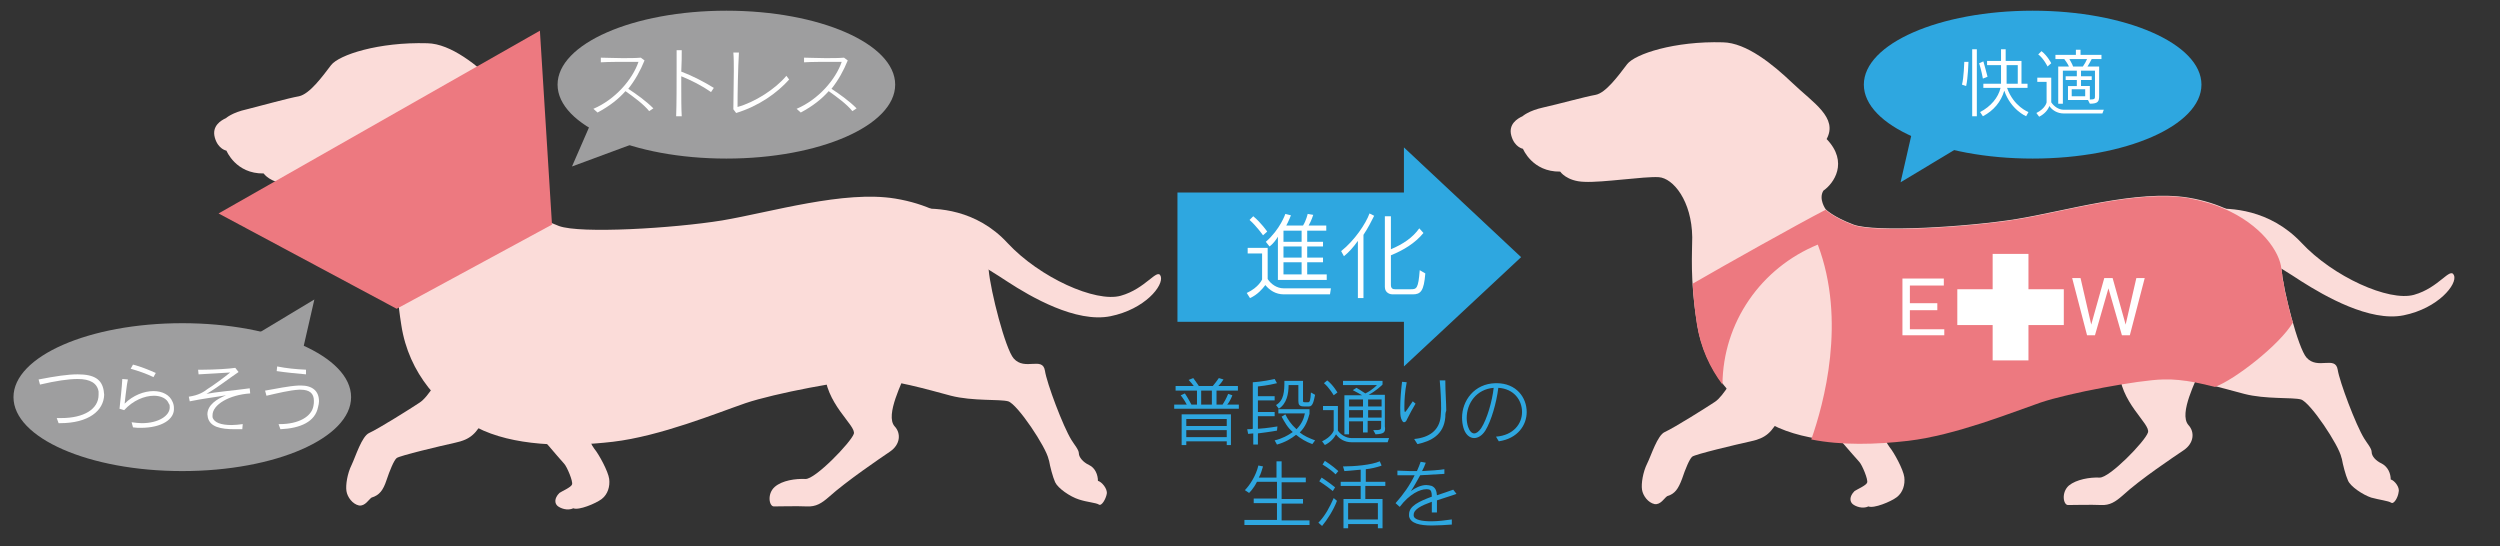 <?xml version="1.0" encoding="utf-8"?>
<!-- Generator: Adobe Illustrator 20.1.0, SVG Export Plug-In . SVG Version: 6.00 Build 0)  -->
<svg version="1.1" id="レイヤー_1" xmlns="http://www.w3.org/2000/svg" xmlns:xlink="http://www.w3.org/1999/xlink" x="0px"
	 y="0px" viewBox="0 0 537.6 117.5" style="enable-background:new 0 0 537.6 117.5;" xml:space="preserve">
<rect x="0" y="0" width="537.6" height="117.5" fill="#333333" stroke="none"/>
<style type="text/css">
	.st0{fill:#2EA7E0;}
	.st1{fill:#FFFFFF;}
	.st2{fill:#9E9E9F;}
	.st3{fill:#FBDCD9;}
	.st4{fill:#ED7980;}
</style>
<g>
	<g>
		<g>
			<g>
				<g>
					<g>
						<path class="st0" d="M252.5,87.9v-0.9h2.7c-0.5-1-1.3-2-1.3-2l0.9-0.4c0,0,0.8,1.2,1.4,2.4h1.2v-3h-4.6V83h3.9
							c-0.3-0.4-0.6-0.8-1.1-1.3l1-0.4c0.6,0.8,1,1.4,1.2,1.7h3c0.3-0.3,0.8-1,1.3-1.7l1,0.3c-0.3,0.5-0.7,1-1.1,1.4h4.2V84h-4.6v3
							h1.3c0.8-1.2,1.2-2.3,1.2-2.3l0.9,0.3c0,0-0.4,1.2-1.1,2h2.5v0.9H252.5z M263.8,95.7v-0.8h-8.7v0.8h-1v-6.6h10.6v6.6H263.8z
							 M263.8,90.1h-8.7v1.5h8.7V90.1z M263.8,92.5h-8.7V94h8.7V92.5z M260.6,84h-2.3v3h2.3V84z"/>
						<path class="st0" d="M270.5,83.1v2.1h3.6v0.9h-3.6v2.5h3.6v0.9h-3.6v2.7c0,0,0.1,0,0.1,0c1.8-0.1,4.1-0.5,4.1-0.5l-0.1,0.9
							c0,0-1.6,0.3-4.1,0.6v2.4h-1v-2.4c-0.3,0-0.7,0.1-1.1,0.1l-0.2-1c0.4,0,0.9,0,1.2-0.1V82.2c0,0,2.1-0.1,4.7-0.7l0.5,0.9
							C272.7,82.9,270.5,83.1,270.5,83.1z M282.2,95.5c-1.4-0.5-2.5-1.2-3.5-2c-1,0.8-2.3,1.6-4.1,2.1l-0.5-0.9
							c1.7-0.4,2.9-1.1,3.9-1.8c-1.1-0.9-1.8-2.2-2.4-3.3l0.8-0.5c0.6,1.2,1.2,2.1,2.4,3.2c1.2-1.2,1.6-2.4,1.8-3.4h-5.7v-0.9h6.7
							V89c-0.4,1.4-0.8,2.7-2.1,4c1,0.8,2,1.2,3.3,1.7L282.2,95.5z M281.5,87.4h-1.1c-1,0-1.2-0.4-1.2-1.2v-3.4h-2.1
							c0,1.9-0.4,4-2.1,5.1l-0.6-0.8c1.7-1,1.8-2.9,1.8-5.2h4v4.1c0,0.5,0,0.5,0.5,0.5h0.6c0.4,0,0.5-0.5,0.6-2.1l0.9,0.5
							C282.5,86.3,282.3,87.4,281.5,87.4z"/>
						<path class="st0" d="M298.4,95.1h-7.8c-1.4,0-2.6-0.7-3.3-1.7c-0.4,0.8-1.2,1.7-2.4,2.3l-0.6-0.8c2.1-1,2.5-2.3,2.5-2.3v-4.4
							h-2.3v-0.9h3.2v5.3c0.6,0.9,1.8,1.6,2.9,1.6h8.1L298.4,95.1z M286.8,85c0,0-1-1.7-2.1-2.6l0.7-0.6c1.3,1,2.2,2.6,2.2,2.6
							L286.8,85z M295.8,93.4l-0.5-0.9c1.7,0,1.7-0.1,1.7-0.8v-1.2h-2.9V93h-1v-2.4h-3v2.8h-1V85h3.8c-0.5-0.3-1.2-0.7-2-1.1
							l0.8-0.5c0.8,0.5,1.5,0.9,1.9,1.2c1.5-0.7,2.5-1.8,2.5-1.8h-7.3v-0.9h8.5v0.8c0,0-1.4,1.4-3,2.2l0.2,0h3.3v6.8
							C298,93,297.6,93.3,295.8,93.4z M293.1,85.9h-3v1.5h3V85.9z M293.1,88.2h-3v1.6h3V88.2z M297.1,85.9h-2.9v1.5h2.9V85.9z
							 M297.1,88.2h-2.9v1.6h2.9V88.2z"/>
						<path class="st0" d="M302.6,90.1c-0.2,0.5-0.4,0.7-0.7,0.7c-0.2,0-0.4-0.3-0.6-0.8c-0.2-0.6-0.2-1.4-0.2-2.3
							c0-1.8,0.2-4,0.4-5.6l1,0.1c-0.4,2-0.5,3.9-0.5,5.2c0,0.3,0,0.5,0,0.7c0,0.3,0.1,0.5,0.1,0.5c0.2,0,0.6-0.7,1.7-2.3l0.6,0.5
							C303.8,87.8,303.2,88.9,302.6,90.1z M310.8,89.7c-0.3,3.8-3.1,5.2-6,5.8l-0.7-1.1c3.3-0.3,5.4-1.9,5.7-4.8
							c0-0.4,0.1-1,0.1-1.6c0-1.7-0.1-4-0.3-6.2h1.2c0,2.5,0.2,4.7,0.2,6.5C310.8,88.8,310.8,89.3,310.8,89.7z"/>
						<path class="st0" d="M322.3,94.9l-0.6-1c3.8-0.3,5.6-2.8,5.6-5.3c0-2.5-1.7-5-5.1-5.2c-0.4,3.2-1.5,7.1-2.8,9.2
							c-0.7,1.1-1.6,1.6-2.4,1.6c-1,0-1.9-0.8-2.3-2.2c-0.2-0.7-0.3-1.4-0.3-2.2c0-3.6,2.6-7.3,7.2-7.4c0.1,0,0.1,0,0.2,0
							c4.3,0,6.5,3.1,6.5,6.2C328.3,91.4,326.4,94.3,322.3,94.9z M315.4,89.9c0,0.6,0.1,1.3,0.3,1.9c0.3,0.9,0.8,1.4,1.3,1.4
							c0.5,0,1-0.4,1.5-1.1c1.3-2,2.4-5.9,2.7-8.7C317.5,83.7,315.4,86.7,315.4,89.9z"/>
						<path class="st0" d="M267.6,112.8v-1h7v-3.6h-5v-1h5v-3.6h-4.3c-0.8,1.6-1.7,2.4-1.7,2.4l-0.9-0.6c1-1,2.4-3.1,2.9-5.3l1,0.2
							c-0.3,0.9-0.4,1.5-0.9,2.4h3.8v-3.5h1.1v3.5h5.2v1h-5.2v3.6h4.6v1h-4.6v3.6h6v1H267.6z"/>
						<path class="st0" d="M284.3,113.1l-0.8-0.7c1.5-1.5,2.5-3.5,3.3-5.3l0.7,0.6C286.8,109.6,285.4,111.8,284.3,113.1z
							 M286.6,105.6c-1.3-1.1-2.9-2.1-2.9-2.1l0.5-0.8c0,0,1.7,1.1,2.9,2.1L286.6,105.6z M287.2,102c-1.2-1.2-2.8-2.1-2.8-2.1
							l0.5-0.8c0,0,1.6,1,2.9,2.2L287.2,102z M293.6,104.5v2.8h3.7v6.3h-1v-0.9h-6.4v0.9h-1v-6.3h3.7v-2.8h-4.3v-0.9h4.3v-2.6
							c-1.9,0.2-3.5,0.3-3.5,0.3l-0.3-1c2.4,0,6.1-0.3,7.9-1.1l0.4,0.9c-0.1,0-0.1,0.1-0.2,0.1c-0.9,0.3-2.1,0.6-3.2,0.7v2.7h4.2
							v0.9H293.6z M296.3,108.2h-6.4v3.5h6.4V108.2z"/>
						<path class="st0" d="M309,107.6c0,0.5,0,1,0,1.6c0,0.3,0,0.6,0,1l-1.1,0c0-0.9,0-1.6,0-2.3c-2.2,0.8-3.9,1.6-3.9,2.8
							c0,0.1,0,0.1,0,0.2c0.1,0.9,1.8,1.2,3.8,1.2c1.4,0,3-0.2,4.4-0.4l0,1.1c-1.4,0.1-2.9,0.2-4.3,0.2c-2.5,0-4.6-0.4-4.9-2
							c0-0.1,0-0.3,0-0.4c0-1.8,2.2-2.8,4.9-3.8c0-1-0.2-1.4-0.5-1.5c-0.2-0.1-0.4-0.1-0.7-0.1c-1.3,0-3.6,1-5.7,3.8l-0.9-0.8
							c1.7-1.9,3.1-3.9,4.1-6c-0.9,0-1.8,0-2.7,0c-0.3,0-0.7,0-1,0l0-1c0.8,0,1.7,0.1,2.7,0.1c0.5,0,1,0,1.5,0
							c0.3-0.7,0.6-1.4,0.8-2l1.1,0.2c-0.2,0.6-0.5,1.2-0.8,1.8c1.8-0.1,3.6-0.2,4.8-0.4l0,1c-1.6,0.1-3.4,0.2-5.2,0.3
							c-0.7,1.2-1.3,2.4-2,3.4c0.8-0.6,2.1-1.3,3.3-1.3c0.4,0,0.8,0.1,1.2,0.2c0.8,0.4,1,1,1.1,2c1.2-0.4,2.4-0.8,3.5-1.2l0.7,0.9
							C311.9,106.7,310.4,107.1,309,107.6z"/>
					</g>
				</g>
			</g>
			<g>
				<g>
					<g>
						<g>
							<g>
								<polygon class="st0" points="301.9,31.7 327.1,55.3 301.9,78.8 								"/>
								<rect x="253.2" y="41.4" class="st0" width="56.1" height="27.8"/>
							</g>
						</g>
					</g>
				</g>
				<g>
					<g>
						<g>
							<path class="st1" d="M286,63.3h-9.9c-1.8,0-3.1-0.9-4-2c-0.6,0.8-1.7,2.1-3.3,2.8l-0.7-1.1c2.6-1.2,3.3-2.9,3.3-2.9v-5.6
								h-3.1v-1.2h4.3v6.7c0.7,1.1,2,2,3.4,2h10.2L286,63.3z M271.6,50.6c0,0-1.4-2-2.9-3.3l0.8-0.8c1.7,1.4,3,3.3,3,3.3L271.6,50.6
								z M274.8,60.2v-9.3c-0.4,0.7-1.1,1.6-1.8,2.1l-0.8-1c3.1-2.7,4.2-6,4.2-6l1.2,0.3c0,0-0.5,1.3-1,2.2h3.6c0.7-1.1,1-2.5,1-2.5
								l1.2,0.2c0,0-0.4,1.3-1,2.3h3.8v1.1h-4.1V52h3.4v1h-3.4v2.4h3.4v1h-3.4V59h4.2v1.2H274.8z M279.9,49.6H276V52h3.9V49.6z
								 M279.9,53H276v2.4h3.9V53z M279.9,56.4H276V59h3.9V56.4z"/>
							<path class="st1" d="M293.2,50.5v13.6h-1.2V51.8c-1,1.4-1.9,2.4-3,3.3l-0.6-1.1c2.9-2.3,5.3-5.9,6.1-8.1l1,0.5
								C294.9,47.6,294.2,49,293.2,50.5z M303.8,63.3h-4.4c-0.3,0-1.6-0.2-1.6-1.6V46.5h1.3v7.1c2.6-1.1,4.7-2.5,6.1-4.5l0.9,1
								c-1.8,2.2-4.3,3.7-7,4.8v6.4c0,0.8,0.5,0.9,0.9,0.9c0,0,0.1,0,0.1,0h3.1c0.1,0,0.2,0,0.2,0c1.2,0,1.6-0.1,1.9-4.1l1.2,0.7
								C306.2,62.6,305.5,63.3,303.8,63.3z"/>
						</g>
					</g>
				</g>
			</g>
		</g>
		<g>
			<g>
				<polygon class="st2" points="123,35.8 139.2,29.8 128.4,23.4 				"/>
				<ellipse class="st2" cx="156.2" cy="18.2" rx="36.3" ry="15.9"/>
			</g>
			<g>
				<path class="st1" d="M139.6,23.9c-1.2-1.5-3.4-3.1-5.1-4.3c-1.5,1.7-3.4,3.2-6,4.6l-0.9-0.8c4.7-2,8.4-6.3,9.7-10.1
					c-0.6,0-1.3,0-2.1,0c-2,0-4.4,0-6,0.1v-1c1.2,0,2.9,0.1,4.6,0.1c1.4,0,2.9,0,4-0.1l0.8,0.6c-0.9,2.2-2,4.2-3.5,6.1
					c1.7,1.1,3.8,2.6,5.4,4.2L139.6,23.9z"/>
				<path class="st1" d="M152.9,19.8c-2-1.4-4.2-2.5-6.4-3.4c0,0.7,0,1.4,0,2.2c0,2.4,0,4.7,0.1,6.4l-1.2,0
					c0.1-2.6,0.1-6.9,0.1-10.4c0-1.5,0-2.8,0-3.8l1.1,0c0,1.2,0,2.7-0.1,4.6c2.4,0.9,4.9,2.2,7,3.5L152.9,19.8z"/>
				<path class="st1" d="M158.3,24.3l-0.6-0.8c0-2.5,0.1-5.5,0.1-8.2c0-1.5,0-2.8-0.1-4l1.2,0c-0.2,3.2-0.3,8.8-0.3,11.7
					c3.7-1,8.2-3.9,10.5-6.7l0.6,0.8C167.1,20,163.2,22.8,158.3,24.3z"/>
				<path class="st1" d="M183.3,23.9c-1.2-1.5-3.4-3.1-5.1-4.3c-1.5,1.7-3.4,3.2-6,4.6l-0.9-0.8c4.7-2,8.4-6.3,9.7-10.1
					c-0.6,0-1.3,0-2.1,0c-2,0-4.4,0-6,0.1v-1c1.2,0,2.9,0.1,4.6,0.1c1.4,0,2.9,0,4-0.1l0.8,0.6c-0.9,2.2-2,4.2-3.5,6.1
					c1.7,1.1,3.8,2.6,5.4,4.2L183.3,23.9z"/>
			</g>
		</g>
		<g>
			<g>
				<polygon class="st0" points="408.7,39.2 423.5,30.3 411.7,26.1 				"/>
				<ellipse class="st0" cx="437.1" cy="18.2" rx="36.3" ry="15.9"/>
			</g>
			<g>
				<path class="st1" d="M422.8,18.5l-0.9-0.3c0.4-1.4,0.5-4.9,0.5-4.9l0.9,0C423.3,13.3,423.2,16.8,422.8,18.5z M424.1,25V10.6h1
					V25H424.1z M426.4,16.9c-0.3-1.7-0.8-3.3-0.8-3.3l0.9-0.4c0,0,0.5,1.7,0.9,3.3L426.4,16.9z M435.7,25c0,0-3.3-1.4-4.7-5.5
					c-0.7,2.4-2.3,4.3-4.6,5.5l-0.6-0.9c2.3-1.2,3.9-3.1,4.4-5.2h-3.7V18h3.8v-4h-3v-0.9h3v-2.5h1v2.5h3.4V18h1.3v0.9h-4.4
					c1.4,4,4.6,5.2,4.6,5.2L435.7,25z M433.9,14h-2.4v4h2.4V14z"/>
				<path class="st1" d="M452.1,24.4h-8.3c-1.4,0-2.5-0.7-3.1-1.6c-0.3,0.8-1,1.7-2.2,2.3l-0.6-0.8c2-1,2.2-2.3,2.2-2.3v-4.4h-2
					v-0.9h3v5.3c0.6,0.9,1.6,1.6,2.7,1.6h8.6L452.1,24.4z M440.3,14.3c0,0-0.8-1.7-2-2.6L439,11c1.3,1,2.1,2.6,2.1,2.6L440.3,14.3z
					 M449.8,12.7c-0.3,0.6-0.6,1.1-0.9,1.6h2.5v6.3c0,1.2-0.2,1.7-2,1.7l-0.4-0.8h-4.3v-3h1.9v-1.3h-2.4v-0.8h2.4v-1.2h-3v7.1h-1v-8
					h2.3c-0.2-0.5-0.7-1.2-1-1.6H442v-0.9h4.4v-1.1h1v1.1h4.5v0.9H449.8z M445,12.7c0.2,0.4,0.6,1,0.8,1.6h2.1
					c0.3-0.4,0.7-1.1,0.9-1.6H445z M448.4,19.2h-2.9v1.5h2.9V19.2z M450.4,15.2h-2.9v1.2h2.3v0.8h-2.3v1.3h1.9v2.9
					c1.1,0,1.1-0.2,1.1-0.7V15.2z"/>
			</g>
		</g>
	</g>
	<g>
		<g>
			<path class="st3" d="M113,90.1c0.6,0.6,7.7,9,8.3,9.6c0.6,0.6,2,3.9,1.7,4.5c-0.2,0.6-2.3,1.5-2.7,1.8c-1.2,1.2-1,2.3-0.4,2.8
				c0.6,0.5,2.1,1.1,3.4,0.5c1.1,0.5,4.8-1,6.1-2c1.3-1,1.8-2.7,1.6-4.3c-0.2-1.6-2.2-5.3-3.2-6.5c-1.3-1.7-1.1-3.4-3.9-7.5
				C121.2,85,107.5,84,113,90.1z"/>
			<path class="st3" d="M194.7,80.2c-0.4,1.6-4.5,9.1-2.3,11.5c1.4,1.5,1.2,3.9-1,5.4c-2.2,1.5-9.3,6.3-13.2,9.8
				c-1.5,1.3-2.7,2.1-4.7,2c-2-0.1-6.1,0-7.1,0c-1,0-1.5-2.7,0.2-4.2c1.6-1.4,4.5-1.8,6.6-1.7c2.1,0.1,9.8-7.9,10.4-9.7
				c0.6-1.8-6.3-6.5-6.3-13.9S195.9,75.6,194.7,80.2z"/>
			<path class="st3" d="M236.1,103.4c0-1.3-0.6-2.8-1.9-3.4s-2.2-1.7-2.2-2.5c0-0.8-1-1.9-1.6-2.9c-1.8-2.9-5.3-12.2-5.7-14.9
				c-0.5-3.1-4.3,0.1-6.7-2.6c-1.8-2-5-14.5-5.4-19.1c-0.4-4.7-6.7-13.1-20.1-15.3c-11-1.8-26.6,2.9-37.2,4.7
				c-10.5,1.7-30.5,2.9-35.1,1.2c-4.5-1.7-6-3.3-6-3.3s-1.7-2.2-0.6-4c2.2-1.5,5.5-6.2,0.7-11.1c2.5-4.6-2.9-7.8-7.4-12.1
				c-4.2-4-9.9-8.7-15-8.8c-10.5-0.3-19,2.5-20.7,4.7c-1.9,2.5-4.6,6.2-6.9,6.7c-2.3,0.4-8,2-11.2,2.8c-3.2,0.7-4.5,1.9-4.5,1.9
				c-1.1,0.5-3.1,1.7-2.4,4.2c0.7,2.5,2.5,2.8,2.5,2.8s2,5,8,4.9c0,0,1.4,2.1,5.2,2.2c3.9,0.2,13-1.2,16.1-1
				c3.1,0.2,7.2,5.1,7.3,12.9c0,3.3-0.5,9.1,1,18.5c1.6,10.5,8.5,17.9,16.2,22c7.7,4,19,4.3,29.3,3.1c10.2-1.2,22.4-6.2,28.5-8.3
				c6.2-2.1,21.5-5,26.5-5.1c5-0.1,12.8,2.2,17.7,3.5c4.7,1.2,10.5,0.7,12.3,1.2c2,0.6,8.2,9.9,8.7,12.5c0,0.1,0.1,0.2,0.1,0.3
				c0.2,1.2,0.8,3.5,1.3,4.6c0.6,1.3,3.2,3.1,5.1,3.7c1.8,0.6,3.7,0.7,4.3,1.1s1.5-1.2,1.7-2.3S236.9,103.6,236.1,103.4z"/>
			<path class="st3" d="M197.6,44.9c3.7-0.2,12.3,0,19.1,7.4c6.9,7.4,18.9,12.8,24.3,11.3c5.4-1.5,7.9-6.1,8.6-4.2
				c0.7,2-3.4,7.1-10.8,8.6c-7.4,1.5-17.2-4.2-22.1-7.4c-4.9-3.2-11-7.1-15.9-7.4C195.9,53,197.6,44.9,197.6,44.9z"/>
			<path class="st3" d="M96,77.8c-1.3,3.2-3.9,7.6-5.8,8.8c-1.8,1.2-8.8,5.6-10.8,6.5c-1.6,0.7-2.9,5-3.8,6.9
				c-0.9,1.8-1.3,4.3-1.1,5.6c0.2,1.3,1.3,2.8,2.7,3.1c1.3,0.2,2.1-1.3,2.7-1.7c1.7-0.5,2.5-1.6,3.2-3.7c0.7-2.1,1.6-4.3,2.2-4.8
				c0.6-0.5,9.4-2.6,12.6-3.3c3.2-0.7,4.5-1.8,6.5-5.6c2-3.8,4.9-7.5,4.9-7.5S97.3,74.4,96,77.8z"/>
		</g>
		<polygon class="st4" points="85.3,66.4 118.7,48.3 116.1,6.6 47,45.9 		"/>
	</g>
	<g>
		<g>
			<polygon class="st2" points="67.6,64.4 52.8,73.3 64.6,77.5 			"/>
			<ellipse class="st2" cx="39.2" cy="85.4" rx="36.3" ry="15.9"/>
		</g>
		<g>
			<path class="st1" d="M12.9,91c-0.1,0-0.2,0-0.3,0l-0.4-1.1c0.3,0,0.7,0,1,0c4.8,0,8-1.9,8-5c0-0.2,0-0.4,0-0.7
				c-0.3-1.8-1.8-2.7-4.5-2.7c-2,0-4.7,0.4-8.1,1.2l-0.3-1.1c3.6-0.7,6.3-1.1,8.4-1.1c3.6,0,5.2,1.1,5.6,3.5c0,0.3,0.1,0.6,0.1,0.9
				C22.3,88.3,19.1,91,12.9,91z"/>
			<path class="st1" d="M30.3,92c-0.5,0-1.1,0-1.7-0.1l-0.3-1.1c0.8,0.1,1.5,0.2,2.2,0.2c3.6,0,6-1.6,6-3.4c0-0.3,0-0.6-0.2-0.8
				c-0.4-1.1-1.7-1.7-3.2-1.7c-2,0-4.5,1-6.4,3.1l-1-0.3c0.2-2,0.5-4.4,0.6-6.4l1.2,0.1c-0.1,0.4-0.1,0.7-0.2,1.1
				c-0.2,1.5-0.4,3.1-0.5,4.1c1.8-1.8,4.2-2.7,6.2-2.7c1.9,0,3.5,0.8,4.1,2.3c0.2,0.4,0.3,0.9,0.3,1.3C37.6,90.2,34.7,92,30.3,92z
				 M33,81.1c-1.4-0.7-3.4-1.4-4.9-1.8l0.5-0.9c1.6,0.4,3.3,1.1,4.9,1.8L33,81.1z"/>
			<path class="st1" d="M45.7,89.3c0,0.1,0,0.3,0,0.4c0.3,1.2,1.9,1.7,4.1,1.7c0.8,0,1.6-0.1,2.4-0.2l-0.1,1.1c-0.6,0-1.1,0-1.6,0
				c-3.1,0-5.3-0.5-5.8-2.5c0-0.2-0.1-0.5-0.1-0.7c0-2,2-3.3,4-4.1c-2.2,0.4-4.9,0.7-7.8,1.3l-0.2-1c2.1-0.3,3.2-1,4.1-1.7
				c1-0.6,3.6-2.5,4.8-3.5c-1.8,0.1-4.7,0.3-6.8,0.4l-0.1-1c0.3,0,0.7,0,1.1,0c2.3,0,5.7-0.2,6.9-0.4l0.7,0.9
				c-2.1,1.4-4.6,3.4-6.9,4.7c1.9-0.4,5.6-0.7,9.3-1.2l0.1,1.1C49.3,84.9,45.7,87,45.7,89.3z"/>
			<path class="st1" d="M68.4,87.5c-0.6,3.2-3.8,4.6-8.1,4.8l-0.4-1.1c0.1,0,0.2,0,0.3,0c4,0,6.8-1.6,7.2-3.9
				c0.1-0.4,0.1-0.8,0.1-1.1c0-1.6-0.9-2.4-2.9-2.4c-0.1,0-0.2,0-0.3,0c-2,0.1-4.8,0.8-7,1.3L57,84c2.4-0.4,5-1,7.3-1.1
				c0.1,0,0.3,0,0.4,0c2.5,0,3.9,1.2,3.9,3.4C68.6,86.7,68.5,87.1,68.4,87.5z M65.8,80.5c-2.2-0.2-4.3-0.4-6.3-0.7l0.1-1
				c2,0.4,4,0.6,6.2,0.7L65.8,80.5z"/>
		</g>
	</g>
	<g>
		<g>
			<g>
				<path class="st3" d="M391.5,89.8c0.6,0.6,7.7,8.9,8.3,9.5c0.6,0.6,2,3.9,1.7,4.5c-0.2,0.6-2.3,1.5-2.7,1.8
					c-1.2,1.2-1,2.3-0.4,2.8c0.6,0.5,2.1,1.1,3.4,0.5c1.1,0.5,4.8-1,6.1-2c1.3-1,1.8-2.7,1.6-4.3c-0.2-1.6-2.2-5.3-3.2-6.5
					c-1.3-1.7-1.1-3.4-3.9-7.5C399.7,84.8,386,83.7,391.5,89.8z"/>
				<path class="st3" d="M472.9,79.9c-0.4,1.6-4.5,9-2.3,11.5c1.4,1.5,1.2,3.9-1,5.4c-2.2,1.5-9.3,6.2-13.2,9.8
					c-1.5,1.3-2.7,2.1-4.6,2c-2-0.1-6.1,0-7.1,0c-1,0-1.5-2.7,0.2-4.2c1.6-1.3,4.5-1.8,6.6-1.7c2.1,0.1,9.8-7.8,10.4-9.7
					s-6.2-6.5-6.2-13.8C455.6,71.9,474.1,75.4,472.9,79.9z"/>
				<path class="st3" d="M514.1,103.1c0-1.3-0.6-2.7-1.9-3.4c-1.3-0.6-2.2-1.6-2.2-2.5c0-0.8-1-1.9-1.6-2.9
					c-1.8-2.9-5.3-12.2-5.7-14.8c-0.5-3.1-4.3,0.1-6.7-2.6c-1.8-2-5-14.4-5.4-19.1c-0.4-4.6-6.7-13.1-20-15.3
					c-11-1.8-26.5,2.9-37,4.6c-10.5,1.7-30.4,2.9-35,1.2c-4.5-1.7-6-3.3-6-3.3s-1.6-2.2-0.5-4c2.2-1.5,5.5-6.1,0.7-11.1
					c2.5-4.6-2.9-7.8-7.3-12c-4.2-4-9.9-8.7-15-8.8c-10.4-0.3-18.9,2.5-20.6,4.7c-1.9,2.5-4.6,6.2-6.8,6.6c-2.3,0.4-8,2-11.2,2.7
					c-3.2,0.7-4.5,1.9-4.5,1.9c-1.1,0.5-3.1,1.7-2.4,4.2c0.7,2.5,2.5,2.8,2.5,2.8s2,5,8,4.9c0,0,1.4,2.1,5.2,2.2
					c3.9,0.2,12.9-1.2,16-1c3.1,0.2,7.1,5.1,7.2,12.9c0,3.3-0.5,9.1,1,18.4c1.6,10.5,8.4,17.9,16.1,21.9c7.7,4,19,4.3,29.1,3.1
					s22.3-6.1,28.4-8.2c6.1-2.1,21.4-4.9,26.4-5c4.9-0.1,12.8,2.2,17.7,3.5c4.6,1.2,10.4,0.7,12.2,1.2c2,0.6,8.2,9.9,8.7,12.5
					c0,0.1,0.1,0.2,0.1,0.3c0.2,1.2,0.8,3.5,1.3,4.6c0.5,1.3,3.2,3.1,5,3.7c1.8,0.5,3.7,0.7,4.3,1.1c0.6,0.4,1.5-1.2,1.6-2.3
					C516.1,104.8,514.9,103.3,514.1,103.1z"/>
				<path class="st3" d="M475.8,44.9c3.7-0.2,12.2,0,19.1,7.3c6.8,7.3,18.8,12.7,24.2,11.2c5.4-1.5,7.8-6.1,8.6-4.2
					s-3.4,7.1-10.8,8.6c-7.3,1.5-17.1-4.2-22-7.3c-4.9-3.2-11-7.1-15.9-7.3C474.1,52.9,475.8,44.9,475.8,44.9z"/>
				<path class="st3" d="M374.5,77.6c-1.3,3.2-3.9,7.6-5.7,8.8s-8.8,5.6-10.8,6.5c-1.6,0.7-2.9,5-3.8,6.8c-0.9,1.8-1.3,4.3-1.1,5.6
					c0.2,1.3,1.3,2.8,2.7,3.1c1.3,0.2,2.1-1.3,2.7-1.7c1.7-0.5,2.4-1.6,3.2-3.7c0.7-2.1,1.6-4.3,2.2-4.8c0.6-0.5,9.4-2.6,12.6-3.3
					c3.2-0.7,4.5-1.8,6.5-5.6c2-3.8,4.9-7.5,4.9-7.5S375.8,74.2,374.5,77.6z"/>
			</g>
			<path class="st4" d="M492.3,66.6C492.3,66.6,492.3,66.6,492.3,66.6c-0.1-0.6-0.3-1.1-0.4-1.7c0-0.1-0.1-0.3-0.1-0.4
				c-0.1-0.6-0.3-1.1-0.4-1.6c0,0,0,0,0,0c0,0,0,0,0-0.1c-0.1-0.4-0.2-0.8-0.2-1.1c0,0,0,0,0,0c0-0.2-0.1-0.4-0.1-0.7
				c0-0.1,0-0.3-0.1-0.4c0,0,0,0,0,0c0-0.1,0-0.2-0.1-0.3c0-0.2-0.1-0.4-0.1-0.6c0-0.1,0-0.1,0-0.2c0-0.1,0-0.2,0-0.3
				c0-0.2,0-0.3-0.1-0.5c0,0,0-0.1,0-0.1c0-0.3-0.1-0.5-0.1-0.7c-0.3-3.7-4.3-9.6-12.5-13.1c0,0,0,0,0,0c-1.4-0.6-2.9-1.1-4.5-1.5
				c0,0,0,0,0,0c-0.1,0-0.2-0.1-0.3-0.1c-0.9-0.2-1.8-0.4-2.7-0.6c-11-1.8-26.5,2.9-37,4.6c-10.5,1.7-30.4,2.9-35,1.2
				c-4.5-1.7-6-3.3-6-3.3s0,0,0,0c-6,3.1-21.7,11.9-28.6,15.9c0.1,2.5,0.4,5.3,0.9,8.7c0.8,5.1,2.8,9.4,5.5,13
				c0.1-13.4,8.3-25.1,20.5-30.1c6.2,16.4,1.3,34.2-1.4,41.9c6.5,1.3,13.9,1.1,20.8,0.3c10.2-1.2,22.3-6.1,28.4-8.2
				c6.1-2.1,21.4-4.9,26.4-5c0.4,0,0.9,0,1.4,0c0.1,0,0.2,0,0.3,0c0,0,0.1,0,0.1,0c0.5,0,0.9,0.1,1.4,0.1c0,0,0.1,0,0.1,0
				c0.5,0.1,1.1,0.1,1.6,0.2c0,0,0.1,0,0.1,0c0.6,0.1,1.2,0.2,1.8,0.3c1.4,0.3,2.9,0.6,4.4,1c4.2-1.5,14-9.1,16.8-13.9
				C493,69.3,492.5,67.6,492.3,66.6z"/>
		</g>
		<g>
			<g>
				<g>
					<g>
						<polygon class="st1" points="443.8,62.2 436.2,62.2 436.2,54.6 428.5,54.6 428.5,62.2 420.9,62.2 420.9,69.9 428.5,69.9 
							428.5,77.5 436.2,77.5 436.2,69.9 443.8,69.9 						"/>
					</g>
				</g>
			</g>
			<g>
				<path class="st1" d="M418.2,72.1h-9.1V59.9h8.9v1.5h-7.3v3.8h5.9v1.5h-5.9v4.1h7.4V72.1z"/>
				<path class="st1" d="M450.5,72.1h-1.7l-3.2-12.3h1.8l2.3,10h0l2.8-10h1.8l2.8,10h0l2.3-10h1.8l-3.2,12.3h-1.7L453.4,62h0
					L450.5,72.1z"/>
			</g>
		</g>
	</g>
</g>
</svg>
